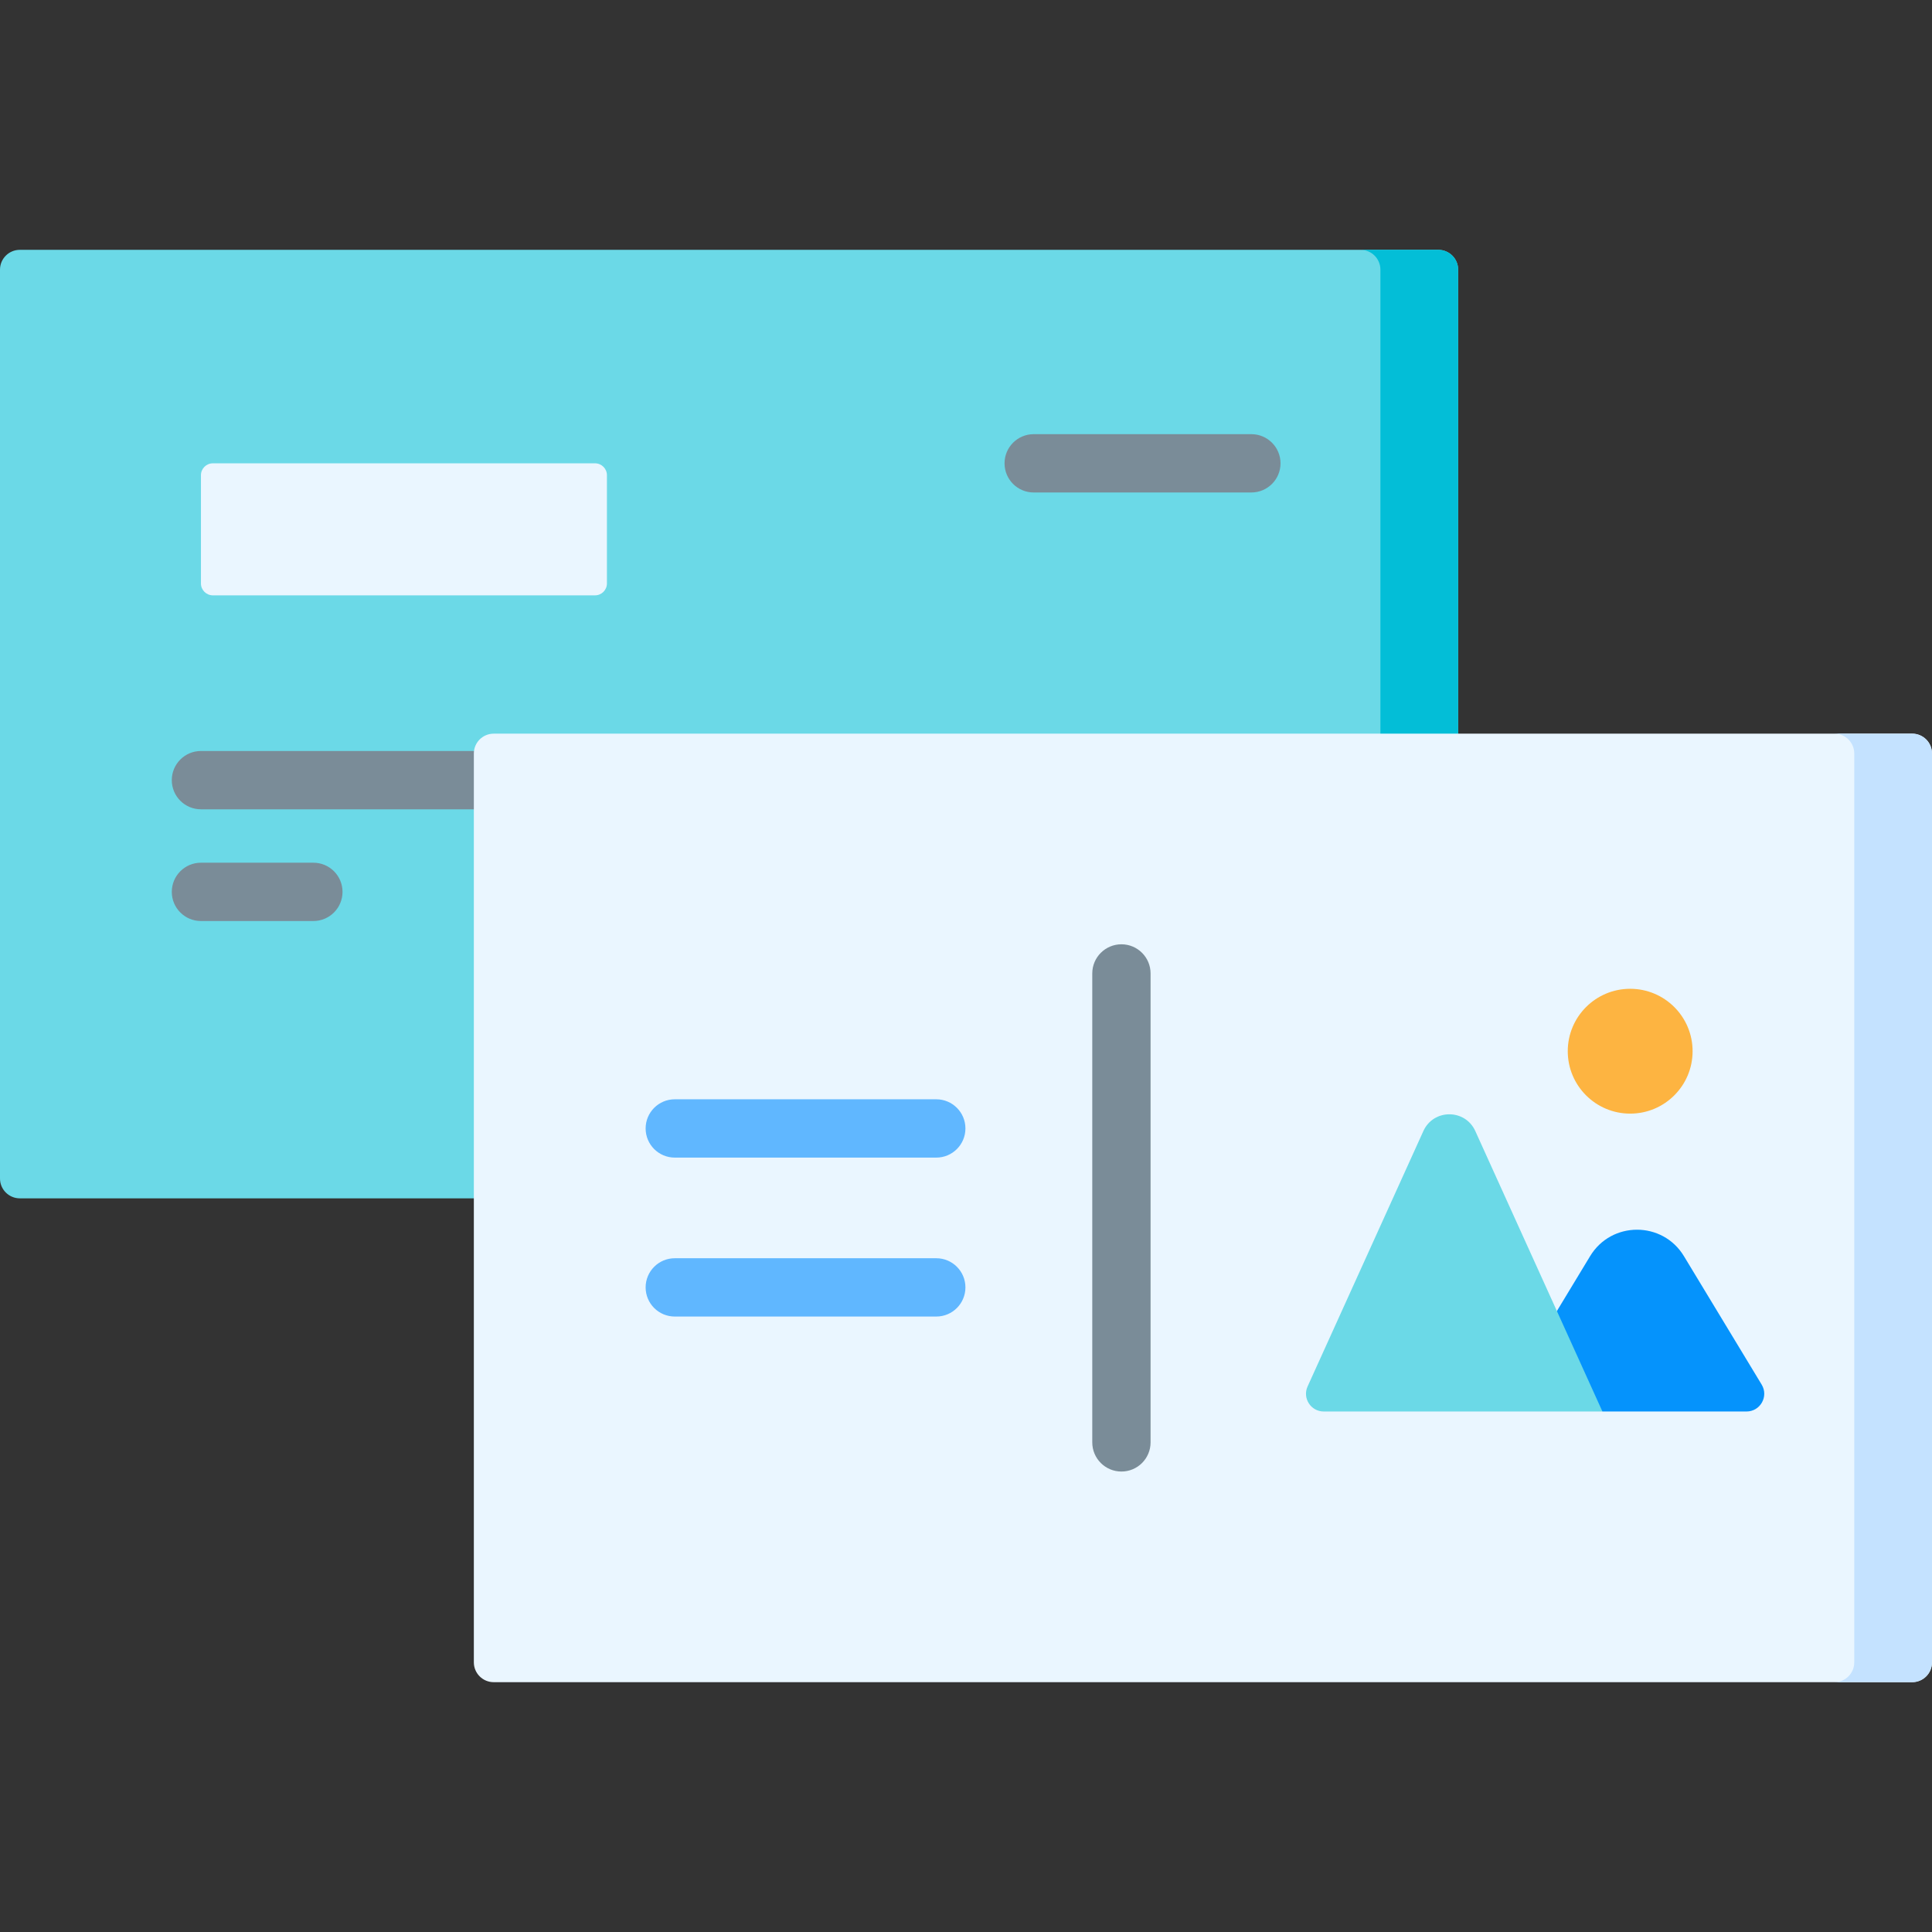 <svg id="Capa_1" enable-background="new 0 0 512 512" height="512" viewBox="0 0 512 512" width="512" xmlns="http://www.w3.org/2000/svg"><rect x="0" y="0" width="512" height="512" fill="#333333" stroke="none"/><g><path d="m0 71.464v240.852c0 2.903 2.353 5.257 5.257 5.257h375.913c2.903 0 5.257-2.354 5.257-5.257v-240.852c0-2.903-2.353-5.257-5.257-5.257h-375.913c-2.904 0-5.257 2.354-5.257 5.257z" fill="#6bd9e7"/><path d="m381.169 66.207h-20.604c2.903 0 5.257 2.354 5.257 5.257v240.852c0 2.903-2.354 5.257-5.257 5.257h20.604c2.903 0 5.257-2.353 5.257-5.257v-240.852c0-2.903-2.353-5.257-5.257-5.257z" fill="#03bed7"/><path d="m53.252 125.938v28.682c0 1.742 1.412 3.154 3.154 3.154h101.284c1.742 0 3.154-1.412 3.154-3.154v-28.682c0-1.742-1.412-3.154-3.154-3.154h-101.284c-1.742 0-3.154 1.412-3.154 3.154z" fill="#eaf6ff"/><path d="m160.844 214.474h-107.592c-4.268 0-7.726-3.459-7.726-7.726s3.459-7.726 7.726-7.726h107.593c4.268 0 7.726 3.459 7.726 7.726s-3.459 7.726-7.727 7.726z" fill="#7a8c98"/><path d="m83.045 244.08h-29.793c-4.268 0-7.726-3.459-7.726-7.726s3.459-7.726 7.726-7.726h29.794c4.268 0 7.726 3.459 7.726 7.726s-3.459 7.726-7.727 7.726z" fill="#7a8c98"/><path d="m125.574 199.684v240.852c0 2.903 2.353 5.257 5.257 5.257h375.913c2.903 0 5.257-2.353 5.257-5.257v-240.852c0-2.903-2.353-5.257-5.257-5.257h-375.913c-2.904.001-5.257 2.354-5.257 5.257z" fill="#eaf6ff"/><path d="m506.743 194.428h-20.603c2.903 0 5.257 2.353 5.257 5.257v240.852c0 2.903-2.354 5.257-5.257 5.257h20.604c2.903 0 5.257-2.353 5.257-5.257v-240.853c-.001-2.903-2.355-5.256-5.258-5.256z" fill="#c4e2ff"/><g fill="#60b7ff"><path d="m248.122 306.776h-69.296c-4.268 0-7.726-3.459-7.726-7.726s3.459-7.726 7.726-7.726h69.296c4.268 0 7.726 3.459 7.726 7.726 0 4.266-3.459 7.726-7.726 7.726z"/><path d="m248.122 348.898h-69.296c-4.268 0-7.726-3.459-7.726-7.726s3.459-7.726 7.726-7.726h69.296c4.268 0 7.726 3.459 7.726 7.726s-3.459 7.726-7.726 7.726z"/></g><path d="m331.626 130.511h-57.686c-4.268 0-7.726-3.459-7.726-7.726s3.459-7.726 7.726-7.726h57.686c4.268 0 7.726 3.459 7.726 7.726 0 4.266-3.459 7.726-7.726 7.726z" fill="#7a8c98"/><path d="m297.189 389.973c-4.268 0-7.726-3.459-7.726-7.726v-124.273c0-4.267 3.459-7.726 7.726-7.726 4.268 0 7.726 3.459 7.726 7.726v124.272c0 4.268-3.458 7.727-7.726 7.727z" fill="#7a8c98"/><path d="m466.862 366.934-20.603-34.042c-5.655-9.344-19.21-9.344-24.864 0l-14.559 24.057 17.823 17.112h38.186c3.658-.001 5.911-3.998 4.017-7.127z" fill="#0593fc"/><path d="m377.21 299.737-30.684 67.69c-1.409 3.108.864 6.634 4.276 6.634h73.857l-33.691-74.324c-2.68-5.913-11.077-5.913-13.758 0z" fill="#6bd9e7"/><circle cx="432.014" cy="278.581" fill="#fdb441" r="16.542"/></g></svg>
